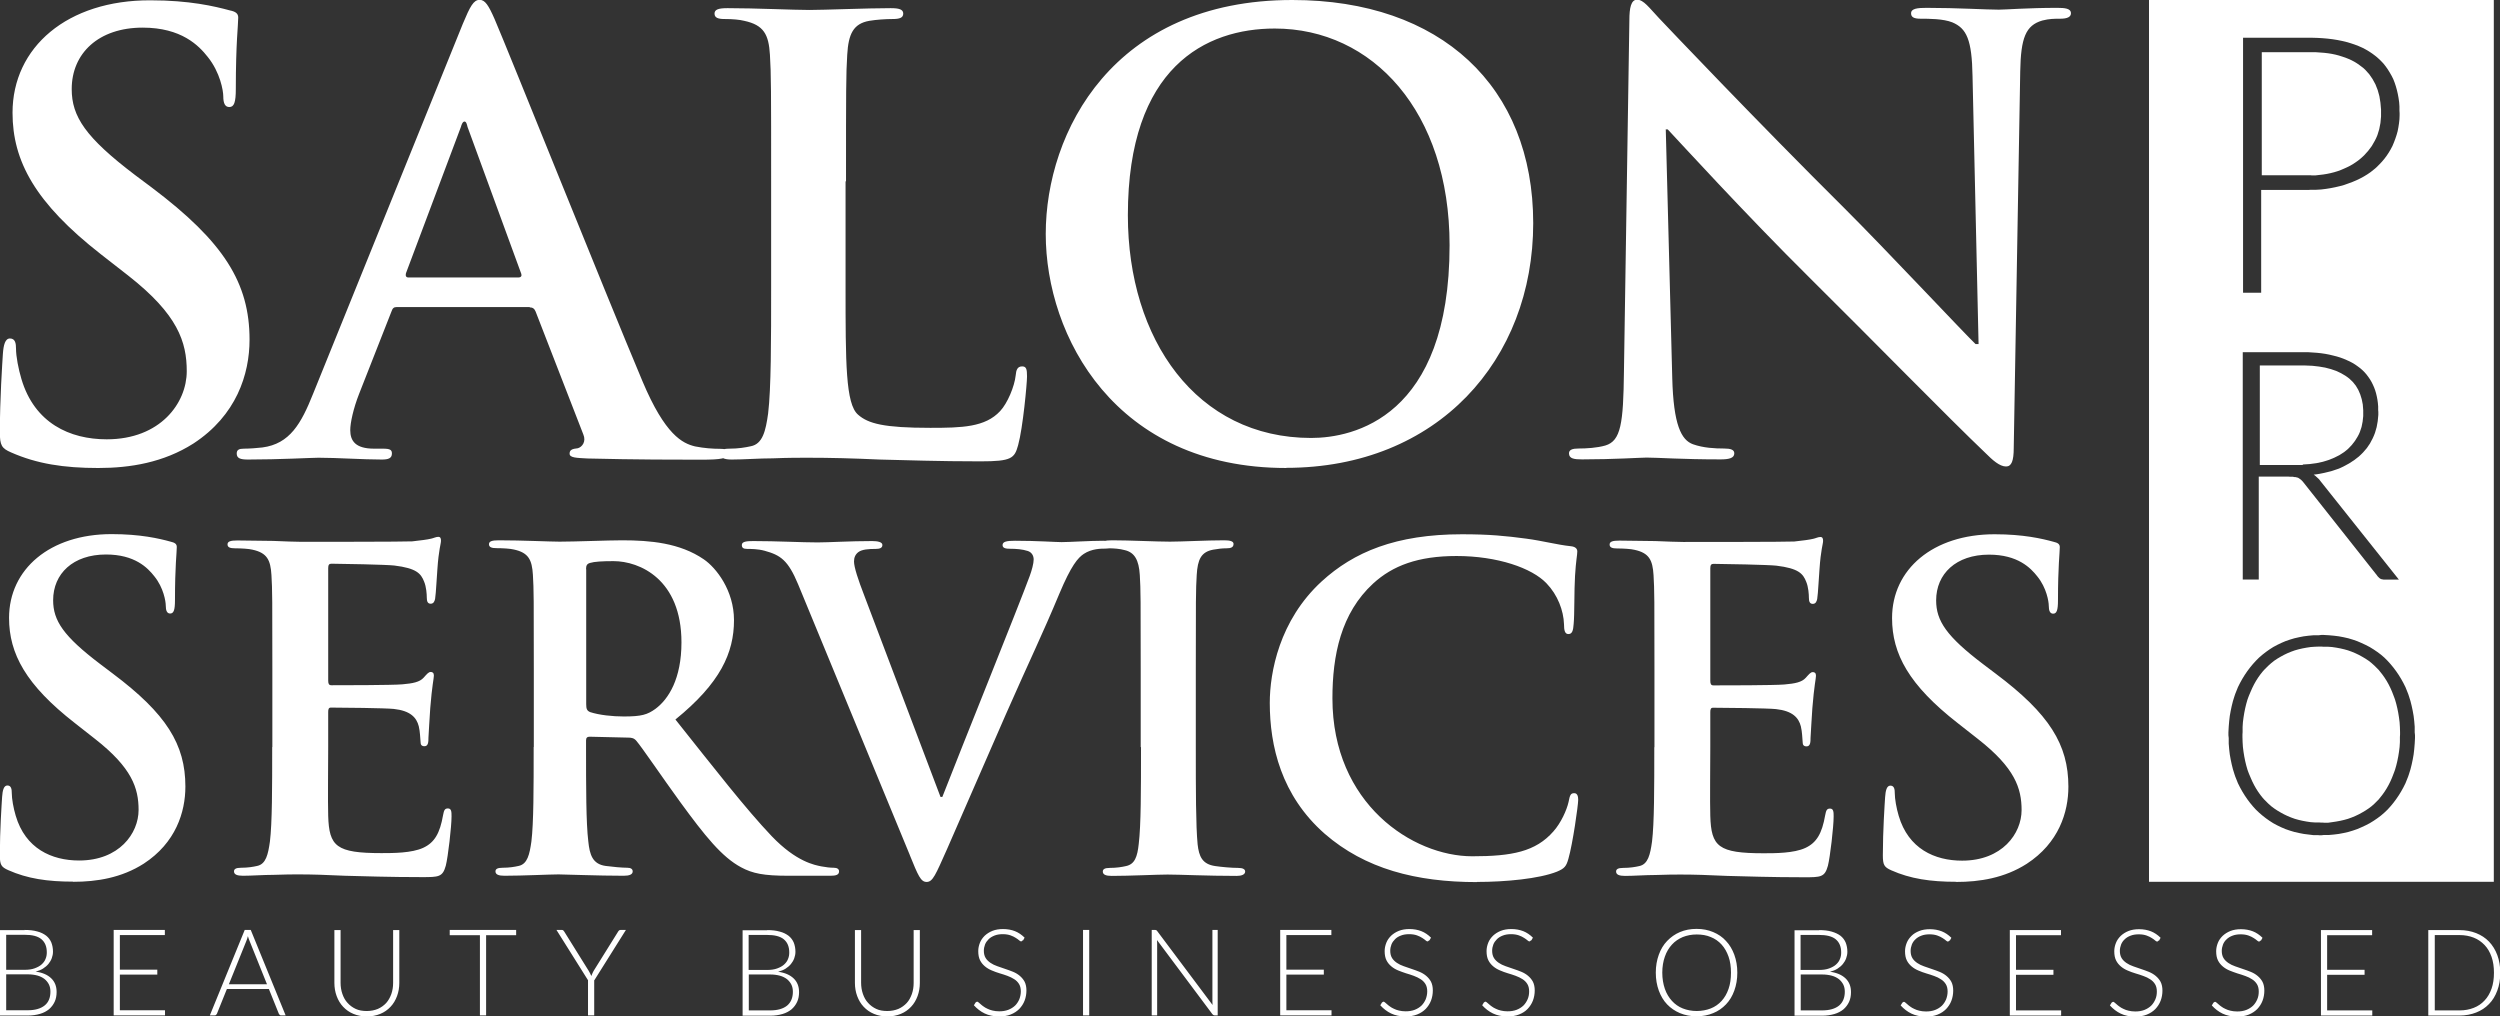 <?xml version="1.0" encoding="UTF-8"?><svg id="Layer_2" xmlns="http://www.w3.org/2000/svg" viewBox="0 0 165.6 67.31"><rect x="0" y="0" width="165.6" height="67.31" fill="#333333" stroke="none"/><defs><style>.cls-1{fill:#fff;}</style></defs><g id="Layer_1-2"><g><path class="cls-1" d="m6.52,31c2.1,0,4.31-.36,6.29-1.62,2.85-1.86,3.72-4.59,3.72-6.88,0-3.76-1.7-6.48-6.48-10.08l-1.11-.83c-3.28-2.49-4.19-3.87-4.19-5.69,0-2.37,1.78-4.07,4.7-4.07,2.57,0,3.72,1.19,4.31,1.94.83,1.03,1.03,2.25,1.03,2.61,0,.47.12.71.4.71.32,0,.43-.32.43-1.19,0-3.08.16-4.23.16-4.74,0-.28-.2-.4-.55-.47-1.03-.28-2.69-.67-5.26-.67C4.47,0,.83,3.12.83,7.47c0,3.2,1.5,5.97,5.85,9.37l1.82,1.42c3.28,2.57,3.87,4.39,3.87,6.33,0,2.1-1.74,4.51-5.3,4.51-2.45,0-4.78-1.07-5.65-3.99-.2-.67-.36-1.5-.36-2.02,0-.32-.04-.67-.4-.67-.32,0-.43.43-.47,1.03-.04.63-.2,3-.2,5.18,0,.87.12,1.07.75,1.34,1.7.75,3.48,1.03,5.77,1.03h0Zm28.56-10.64c.2,0,.32.08.4.28l3.16,8.14c.2.47-.08.83-.36.91-.4.04-.55.12-.55.36,0,.28.47.28,1.19.32,3.16.08,6.05.08,7.47.08s1.82-.08,1.82-.4c0-.28-.2-.32-.51-.32-.47,0-1.07-.04-1.66-.16-.83-.2-1.98-.75-3.48-4.31-2.53-6.01-8.86-21.82-9.8-24-.4-.91-.63-1.27-.99-1.27-.4,0-.63.43-1.11,1.58l-9.92,24.51c-.79,1.98-1.54,3.32-3.36,3.56-.32.04-.87.08-1.23.08-.32,0-.47.08-.47.32,0,.32.24.4.75.4,2.06,0,4.23-.12,4.67-.12,1.23,0,2.93.12,4.19.12.43,0,.67-.08.67-.4,0-.24-.12-.32-.59-.32h-.59c-1.23,0-1.58-.51-1.58-1.23,0-.47.2-1.42.59-2.41l2.13-5.42c.08-.24.16-.32.36-.32h8.82Zm-8.03-1.98c-.16,0-.2-.12-.16-.28l3.64-9.69c.04-.16.12-.36.24-.36s.16.2.2.36l3.56,9.73c.04.12,0,.24-.2.24h-7.27Zm28.99-6.37c0-6.01,0-7.12.08-8.38.08-1.38.4-2.06,1.46-2.25.47-.08,1.11-.12,1.54-.12.47,0,.71-.08.71-.36s-.28-.36-.83-.36c-1.54,0-4.43.12-5.38.12-1.07,0-3.56-.12-5.42-.12-.59,0-.87.08-.87.36s.24.36.67.36c.51,0,.99.04,1.3.12,1.3.28,1.62.91,1.7,2.25.08,1.27.08,2.37.08,8.38v6.96c0,3.64,0,6.76-.2,8.42-.16,1.15-.36,2.02-1.15,2.17-.36.08-.83.16-1.42.16-.47,0-.63.12-.63.32,0,.28.28.4.79.4.79,0,1.82-.08,2.73-.08.95-.04,1.82-.04,2.25-.04,1.62,0,3.04.04,4.82.12,1.78.04,3.84.12,6.68.12,2.06,0,2.25-.2,2.49-1.07.32-1.15.59-4.11.59-4.55,0-.47-.04-.67-.32-.67-.32,0-.4.24-.43.59-.08.75-.55,1.86-1.03,2.37-.99,1.07-2.53,1.11-4.63,1.11-3.08,0-4.11-.28-4.78-.87-.83-.71-.83-3.44-.83-8.5v-6.96Zm29.15,18.98c10.04,0,16.37-7.16,16.37-16.21S95.44,0,85.6,0c-11.86,0-16.33,8.74-16.33,15.5s4.59,15.5,15.93,15.5h0Zm1.66-1.98c-7.59,0-12.14-6.52-12.14-14.75,0-9.84,5.18-12.37,9.73-12.37,6.48,0,11.58,5.5,11.58,14.35,0,11.43-6.4,12.77-9.17,12.77h0Zm23.5-20.44h.12c.71.75,5.1,5.57,9.41,9.84,4.11,4.07,9.17,9.25,11.66,11.62.43.43.91.87,1.34.87.36,0,.51-.36.51-1.23l.43-24.95c.04-2.21.36-3.04,1.46-3.36.47-.12.79-.12,1.19-.12.47,0,.71-.12.71-.36,0-.32-.4-.36-.91-.36-1.94,0-3.44.12-3.87.12-.83,0-2.73-.12-4.78-.12-.59,0-1.03.04-1.03.36,0,.24.16.36.63.36.55,0,1.5,0,2.1.24.95.4,1.3,1.15,1.34,3.56l.4,17.75h-.2c-.67-.63-6.01-6.33-8.7-9.01-5.77-5.73-11.78-12.06-12.26-12.57-.67-.71-1.03-1.23-1.46-1.23-.4,0-.51.55-.51,1.34l-.36,23.29c-.04,3.44-.2,4.59-1.23,4.9-.55.16-1.27.2-1.78.2-.4,0-.63.08-.63.32,0,.36.36.4.87.4,2.06,0,3.91-.12,4.27-.12.75,0,2.33.12,4.9.12.55,0,.91-.08.91-.4,0-.24-.24-.32-.67-.32-.63,0-1.38-.04-2.06-.28-.79-.28-1.3-1.3-1.38-4.39l-.43-16.49Z"/><path class="cls-1" d="m4.85,58.41c1.56,0,3.2-.26,4.67-1.2,2.12-1.38,2.76-3.41,2.76-5.11,0-2.79-1.26-4.82-4.82-7.49l-.82-.62c-2.44-1.85-3.12-2.88-3.12-4.23,0-1.76,1.32-3.03,3.5-3.03,1.91,0,2.76.88,3.2,1.44.62.76.76,1.68.76,1.94,0,.35.09.53.29.53.24,0,.32-.24.32-.88,0-2.29.12-3.14.12-3.53,0-.21-.15-.29-.41-.35-.76-.21-2-.5-3.91-.5-4.08,0-6.79,2.32-6.79,5.55,0,2.38,1.12,4.44,4.35,6.96l1.35,1.06c2.44,1.91,2.88,3.26,2.88,4.7,0,1.56-1.29,3.35-3.94,3.35-1.82,0-3.56-.79-4.2-2.97-.15-.5-.26-1.12-.26-1.5,0-.24-.03-.5-.29-.5-.24,0-.32.32-.35.76-.03.47-.15,2.23-.15,3.85,0,.65.09.79.56,1,1.26.56,2.59.76,4.29.76h0Zm13.18-8.93c0,2.7,0,5.03-.15,6.26-.12.85-.26,1.5-.85,1.62-.26.06-.62.12-1.06.12-.35,0-.47.09-.47.24,0,.21.21.29.59.29.59,0,1.35-.06,2.03-.06.71-.03,1.35-.03,1.68-.03.88,0,1.79.03,3.06.09,1.26.03,2.88.09,5.08.09,1.12,0,1.38,0,1.59-.76.15-.59.38-2.59.38-3.26,0-.29,0-.53-.24-.53-.21,0-.26.12-.32.44-.21,1.2-.56,1.82-1.32,2.17s-2,.35-2.76.35c-3,0-3.47-.44-3.53-2.47-.03-.85,0-3.56,0-4.56v-2.32c0-.18.03-.29.18-.29.71,0,3.61.03,4.17.09,1.09.12,1.5.56,1.65,1.15.09.38.09.76.12,1.06,0,.15.06.26.26.26.26,0,.26-.32.26-.56,0-.21.09-1.38.12-1.97.12-1.5.24-1.97.24-2.15s-.09-.24-.21-.24c-.15,0-.26.15-.47.38-.26.29-.71.38-1.41.44-.68.06-4.06.06-4.7.06-.18,0-.21-.12-.21-.32v-7.44c0-.21.06-.29.21-.29.59,0,3.67.06,4.17.12,1.47.18,1.76.53,1.97,1.06.15.35.18.85.18,1.06,0,.26.06.41.26.41s.26-.18.29-.32c.06-.35.12-1.65.15-1.94.09-1.35.24-1.7.24-1.91,0-.15-.03-.26-.18-.26s-.32.09-.47.12c-.24.06-.71.12-1.26.18-.56.03-6.41.03-7.35.03-.41,0-1.09-.03-1.85-.06-.73,0-1.59-.03-2.38-.03-.44,0-.65.06-.65.26s.18.26.5.26c.41,0,.91.03,1.15.09.97.21,1.2.68,1.26,1.68.06.94.06,1.76.06,6.23v5.17Zm17.32,0c0,2.7,0,5.03-.15,6.26-.12.85-.26,1.5-.85,1.62-.26.06-.62.12-1.06.12-.35,0-.47.09-.47.24,0,.21.21.29.59.29,1.18,0,3.03-.09,3.59-.09.44,0,2.62.09,4.32.09.38,0,.59-.09.59-.29,0-.15-.12-.24-.35-.24-.35,0-1-.06-1.44-.12-.88-.12-1.06-.76-1.15-1.62-.15-1.23-.15-3.56-.15-6.29v-.41c0-.18.09-.24.24-.24l2.56.06c.21,0,.38.03.53.21.38.44,1.73,2.44,2.91,4.06,1.65,2.26,2.76,3.64,4.03,4.32.76.41,1.5.56,3.14.56h2.79c.35,0,.56-.06.56-.29,0-.15-.12-.24-.35-.24s-.5-.03-.82-.09c-.44-.09-1.65-.29-3.29-2-1.73-1.82-3.76-4.44-6.38-7.73,2.97-2.41,3.88-4.41,3.88-6.58,0-1.97-1.18-3.47-2-4.03-1.59-1.09-3.56-1.26-5.41-1.26-.91,0-3.14.09-4.14.09-.62,0-2.47-.09-4.03-.09-.44,0-.65.06-.65.26s.18.26.5.26c.41,0,.91.03,1.15.09.97.21,1.2.68,1.26,1.68.06.94.06,1.76.06,6.23v5.17Zm3.47-11.78c0-.24.06-.35.26-.41.29-.09.82-.12,1.56-.12,1.73,0,4.5,1.2,4.5,5.38,0,2.41-.85,3.76-1.73,4.41-.53.38-.91.5-2.09.5-.73,0-1.62-.09-2.23-.29-.21-.09-.26-.21-.26-.53v-8.93Zm21.44,18.93c.56,1.38.73,1.79,1.12,1.79.41,0,.59-.47,1.35-2.17.65-1.47,2.03-4.67,3.91-8.96,1.59-3.61,2.38-5.2,3.53-7.96.79-1.88,1.23-2.38,1.62-2.64.53-.35,1.15-.35,1.44-.35s.47-.06.47-.26-.24-.26-.62-.26c-.88,0-2.26.09-2.76.09-.38,0-1.62-.09-3.09-.09-.56,0-.82.06-.82.29,0,.21.24.24.5.24.38,0,.82.03,1.18.15.26.09.38.32.38.56,0,.26-.12.71-.26,1.09-.71,1.94-4.53,11.4-5.79,14.64h-.12l-5.05-13.34c-.41-1.06-.68-1.88-.68-2.26,0-.26.09-.47.29-.62.24-.18.68-.21,1.15-.21.26,0,.44-.06.44-.26s-.32-.26-.68-.26c-1.47,0-2.88.09-3.61.09-1.03,0-2.7-.09-4.26-.09-.44,0-.76.03-.76.26,0,.18.09.26.35.26.24,0,.71,0,1.15.12,1.06.29,1.56.62,2.23,2.23l7.41,17.96Zm15.32-7.14c0,2.85,0,5.17-.15,6.41-.09.85-.26,1.35-.85,1.47-.26.06-.62.12-1.06.12-.35,0-.47.09-.47.24,0,.21.21.29.59.29,1.18,0,3.03-.09,3.7-.09.79,0,2.64.09,4.58.09.32,0,.56-.09.56-.29,0-.15-.15-.24-.47-.24-.44,0-1.09-.06-1.5-.12-.88-.12-1.09-.65-1.18-1.44-.12-1.26-.12-3.59-.12-6.44v-5.17c0-4.47,0-5.29.06-6.23.06-1.03.29-1.53,1.09-1.68.35-.06.59-.09.88-.09s.47-.06.47-.29c0-.18-.24-.24-.62-.24-1.12,0-2.85.09-3.59.09-.85,0-2.7-.09-3.82-.09-.47,0-.71.06-.71.24,0,.24.18.29.47.29.35,0,.73.03,1.06.12.65.15.94.65,1,1.65.06.94.06,1.76.06,6.23v5.17Zm22.26,8.93c1.88,0,4.11-.21,5.29-.68.5-.21.62-.35.76-.85.29-1,.65-3.56.65-3.91,0-.24-.06-.44-.26-.44-.24,0-.29.12-.38.59-.12.53-.5,1.38-1,1.94-1.18,1.35-2.76,1.65-5.38,1.65-3.94,0-9.26-3.47-9.26-10.46,0-2.85.56-5.64,2.7-7.61,1.29-1.18,2.97-1.82,5.52-1.82,2.7,0,5,.79,5.97,1.82.73.76,1.12,1.79,1.15,2.7,0,.41.06.65.29.65.26,0,.32-.24.35-.68.06-.59.03-2.2.09-3.17.06-1.03.15-1.38.15-1.62,0-.18-.12-.32-.44-.35-.88-.09-1.82-.35-2.94-.5-1.35-.18-2.44-.29-4.26-.29-4.38,0-7.17,1.18-9.29,3.12-2.82,2.59-3.44,6.05-3.44,8.05,0,2.85.76,6.14,3.64,8.67,2.67,2.32,6.05,3.2,10.08,3.2h0Zm11.74-8.93c0,2.7,0,5.03-.15,6.26-.12.85-.26,1.5-.85,1.62-.26.06-.62.12-1.06.12-.35,0-.47.09-.47.24,0,.21.21.29.59.29.59,0,1.35-.06,2.03-.06.71-.03,1.35-.03,1.68-.03.88,0,1.79.03,3.06.09,1.26.03,2.88.09,5.08.09,1.12,0,1.38,0,1.59-.76.15-.59.38-2.59.38-3.26,0-.29,0-.53-.24-.53-.21,0-.26.12-.32.44-.21,1.2-.56,1.82-1.32,2.17s-2,.35-2.76.35c-3,0-3.47-.44-3.53-2.47-.03-.85,0-3.56,0-4.56v-2.32c0-.18.03-.29.18-.29.71,0,3.61.03,4.17.09,1.09.12,1.5.56,1.65,1.15.09.38.09.76.12,1.06,0,.15.06.26.26.26.26,0,.26-.32.26-.56,0-.21.09-1.38.12-1.97.12-1.5.24-1.97.24-2.15s-.09-.24-.21-.24c-.15,0-.26.15-.47.38-.26.29-.71.38-1.41.44-.68.06-4.06.06-4.7.06-.18,0-.21-.12-.21-.32v-7.44c0-.21.06-.29.21-.29.59,0,3.67.06,4.17.12,1.47.18,1.76.53,1.97,1.06.15.35.18.85.18,1.06,0,.26.06.41.26.41s.26-.18.29-.32c.06-.35.12-1.65.15-1.94.09-1.35.24-1.7.24-1.91,0-.15-.03-.26-.18-.26s-.32.09-.47.12c-.24.06-.71.12-1.26.18-.56.03-6.41.03-7.35.03-.41,0-1.09-.03-1.85-.06-.73,0-1.59-.03-2.38-.03-.44,0-.65.06-.65.26s.18.26.5.26c.41,0,.91.03,1.15.09.97.21,1.2.68,1.26,1.68.06.94.06,1.76.06,6.23v5.17Zm20,8.93c1.56,0,3.2-.26,4.67-1.2,2.12-1.38,2.76-3.41,2.76-5.11,0-2.79-1.26-4.82-4.82-7.49l-.82-.62c-2.44-1.85-3.12-2.88-3.12-4.23,0-1.76,1.32-3.03,3.5-3.03,1.91,0,2.76.88,3.2,1.44.62.76.76,1.68.76,1.94,0,.35.09.53.29.53.24,0,.32-.24.32-.88,0-2.29.12-3.14.12-3.53,0-.21-.15-.29-.41-.35-.76-.21-2-.5-3.91-.5-4.08,0-6.79,2.32-6.79,5.55,0,2.38,1.12,4.44,4.35,6.96l1.35,1.06c2.44,1.91,2.88,3.26,2.88,4.7,0,1.56-1.29,3.35-3.94,3.35-1.82,0-3.56-.79-4.2-2.97-.15-.5-.26-1.12-.26-1.5,0-.24-.03-.5-.29-.5-.24,0-.32.32-.35.76-.03.47-.15,2.23-.15,3.85,0,.65.09.79.56,1,1.26.56,2.59.76,4.29.76h0Z"/><path class="cls-1" d="m165.19,0h-22.84v58.41h22.84V0Zm-16.61,19.41V2.5h4.56s.36.01.36.01l.35.02.34.03.33.04.31.05.3.06.29.07.28.08.27.09.26.1.25.11.23.12.22.13.21.14.2.15.1.08.09.08.18.17.17.18.15.19.14.2.13.21.12.21.11.22.09.23.08.24.07.25.06.26.05.27.04.28.02.28v.29s.01.15.01.15v.14s-.01.27-.01.27l-.03.27-.04.26-.05.26-.07.25-.08.24-.09.24-.05.12-.05.12-.12.23-.13.22-.14.21-.15.2-.16.19-.17.18-.18.18-.1.09-.1.08-.2.16-.22.15-.23.14-.24.13-.25.12-.26.11-.27.1-.14.05-.14.05-.29.08-.3.07-.3.06-.31.05-.32.04-.33.02h-.34s-.17.01-.17.01h-3.14v6.81h-1.23Zm4.51-7.79h.27s.26-.03.26-.03l.26-.03.25-.04.24-.05.24-.06.23-.07.11-.04.11-.04.21-.09.2-.09.2-.1.19-.11.18-.12.17-.12.16-.13.08-.07.15-.14.27-.3.24-.32.2-.35.09-.18.08-.19.12-.39.08-.41.04-.43v-.22s0-.24,0-.24l-.04-.46-.07-.43-.11-.4-.15-.38-.19-.35-.22-.32-.26-.29-.14-.13-.08-.06-.16-.12-.17-.12-.18-.11-.19-.1-.2-.09-.2-.08-.21-.07-.22-.07-.23-.06-.24-.05-.25-.04-.26-.03-.27-.02-.28-.02h-.29s-.15,0-.15,0h-3.14v8.15h3.28Zm-4.53,26.79v-15.08h4.02s.31,0,.31,0l.3.02.29.02.28.03.27.04.26.05.25.06.24.06.23.07.22.08.21.09.2.09.19.1.18.11.17.12.08.06.08.06.15.13.14.14.13.15.12.16.11.16.1.17.09.18.08.18.07.19.06.2.05.21.04.21.03.22.02.23v.24s.01.12.01.12v.21s-.04.41-.04.41l-.07.39-.11.38-.07.18-.08.18-.18.34-.21.31-.25.29-.14.14-.14.13-.31.24-.34.22-.37.2-.19.09-.2.08-.42.14-.45.11-.47.09-.24.03.12.09.23.21.1.13,5.19,6.52h-1.02s-.15-.03-.15-.03l-.06-.03-.06-.04-.11-.11-.05-.07-4.84-6.12-.09-.11-.09-.09-.05-.04-.1-.07-.05-.03-.06-.02-.13-.03h-.07s-.08-.02-.08-.02h-.19s-.11-.01-.11-.01h-1.97v6.82h-1.1Zm3.96-7.64l.47-.03.45-.06.42-.09.2-.06.19-.06.37-.15.34-.17.31-.2.14-.11.13-.11.24-.25.21-.27.18-.29.08-.15.07-.16.11-.33.07-.35.04-.37v-.19s0-.2,0-.2l-.03-.38-.07-.35-.1-.32-.13-.3-.16-.27-.2-.25-.23-.22-.13-.1-.13-.09-.29-.17-.32-.15-.35-.12-.38-.1-.41-.07-.44-.05-.47-.02h-.25s-2.76,0-2.76,0v6.59h2.86Zm1.07,24.55h-.34s-.33-.04-.33-.04l-.32-.04-.31-.06-.31-.07-.3-.09-.29-.1-.14-.06-.14-.06-.27-.13-.26-.14-.25-.16-.24-.17-.23-.18-.22-.19-.21-.2-.1-.11-.1-.11-.19-.23-.18-.24-.17-.25-.16-.26-.15-.27-.14-.28-.12-.3-.06-.15-.05-.15-.1-.32-.08-.32-.07-.33-.06-.34-.04-.35-.03-.36v-.37s-.02-.19-.02-.19v-.19s.02-.37.02-.37l.03-.36.04-.35.06-.34.07-.33.08-.32.1-.32.05-.15.06-.15.12-.3.14-.28.15-.27.16-.26.17-.25.18-.24.19-.23.1-.11.1-.11.21-.21.22-.19.23-.18.24-.17.25-.16.26-.14.27-.13.14-.06.14-.06.29-.1.3-.09.31-.07.31-.06.32-.04.33-.03h.34s.17-.02.17-.02h.17s.34.02.34.02l.33.03.32.04.32.06.31.07.3.09.29.1.14.06.14.06.28.13.27.14.26.16.25.17.24.18.22.19.21.21.1.11.1.11.19.23.18.24.17.25.16.26.15.27.14.28.12.3.06.15.05.15.1.32.08.32.07.33.06.34.04.35.03.36v.37s.02.19.02.19v.19s-.02.37-.02.37l-.03.36-.04.35-.06.34-.07.33-.08.32-.1.32-.05.15-.06.15-.12.3-.14.28-.15.27-.16.26-.17.25-.18.24-.19.23-.1.11-.1.11-.21.2-.22.19-.24.18-.25.17-.26.16-.27.14-.28.13-.14.06-.14.06-.29.1-.3.09-.31.07-.32.06-.32.04-.33.03h-.34s-.17.02-.17.02h-.17Zm.32-.82h.29s.28-.04.28-.04l.27-.04.27-.05.26-.06.25-.07.25-.09.12-.05.12-.05.23-.11.22-.12.22-.13.21-.14.2-.15.19-.17.18-.18.09-.09.08-.1.16-.2.15-.21.14-.22.13-.23.12-.24.11-.25.1-.26.05-.13.05-.14.08-.28.07-.29.06-.3.05-.31.04-.32.02-.32v-.33s.01-.17.01-.17v-.17s-.01-.33-.01-.33l-.02-.32-.04-.31-.05-.31-.06-.3-.07-.29-.08-.28-.05-.14-.05-.13-.1-.26-.11-.25-.12-.24-.13-.23-.14-.22-.15-.21-.16-.2-.08-.1-.09-.09-.18-.18-.19-.17-.2-.16-.21-.14-.22-.13-.22-.12-.23-.11-.12-.05-.12-.05-.25-.09-.25-.07-.26-.06-.27-.05-.27-.04-.28-.02h-.29s-.15-.01-.15-.01h-.14s-.28.01-.28.01l-.28.02-.27.04-.27.05-.26.06-.25.07-.25.09-.12.05-.12.05-.23.11-.22.12-.22.13-.21.14-.2.16-.19.17-.18.18-.09.09-.09.1-.16.2-.15.21-.14.22-.13.23-.12.24-.11.25-.11.26-.05.13-.05.14-.08.28-.07.29-.06.3-.05.31-.04.31-.02.32v.33s-.01.17-.01.17v.17s.01.33.01.33l.02.32.04.32.05.31.06.3.07.29.08.28.05.14.05.13.11.26.11.25.12.24.13.23.14.22.15.21.16.2.09.1.09.09.18.18.19.17.2.15.21.14.22.13.22.12.23.11.12.05.12.05.25.09.25.07.26.06.27.05.27.04.28.02h.28s.14.01.14.01h.15Z"/><path class="cls-1" d="m1.83,66.92c.5,0,.87-.11,1.13-.32s.38-.52.38-.91c0-.18-.03-.34-.1-.48-.07-.14-.17-.26-.29-.36-.13-.1-.29-.18-.47-.23-.19-.05-.4-.08-.64-.08H.41v2.38h1.42Zm-1.42-5v2.32h1.22c.26,0,.48-.03.67-.1.19-.07.34-.15.46-.26.12-.11.21-.23.26-.37.06-.14.08-.28.08-.43,0-.38-.12-.67-.36-.87-.24-.2-.61-.29-1.12-.29H.41Zm1.22-.32c.32,0,.6.03.84.1.24.06.43.16.59.28.15.12.27.28.34.45.07.18.11.38.11.61,0,.15-.03.29-.08.43-.05.14-.13.27-.22.38-.1.12-.22.22-.36.31s-.31.15-.49.2c.45.06.79.21,1.03.44.24.23.36.53.36.91,0,.24-.04.46-.13.65-.09.19-.21.35-.37.49-.16.13-.36.24-.6.31-.24.07-.51.11-.81.11H0v-5.66h1.63Zm9.3,5.32v.34h-3.4v-5.66h3.39v.34h-2.98v2.29h2.48v.33h-2.48v2.36h2.99Zm6.76-1.71l-1.15-2.86c-.04-.09-.08-.21-.12-.34-.02.06-.03.12-.05.18-.02.06-.04.11-.06.16l-1.15,2.85h2.53Zm1.25,2.05h-.32s-.07,0-.09-.03c-.02-.02-.04-.05-.06-.08l-.66-1.64h-2.78l-.66,1.64s-.03.05-.06.08-.06.03-.1.03h-.31l2.31-5.66h.4l2.31,5.66Zm5.36-.29c.27,0,.51-.05.73-.14.21-.09.4-.23.55-.39.15-.17.26-.37.34-.59.08-.23.12-.47.12-.74v-3.5h.41v3.5c0,.31-.05.6-.15.87-.1.27-.24.51-.43.71-.19.2-.41.36-.68.47-.27.11-.56.17-.89.17s-.63-.06-.89-.17c-.27-.11-.49-.27-.68-.47-.19-.2-.33-.44-.43-.71-.1-.27-.15-.56-.15-.87v-3.5h.41v3.49c0,.26.04.51.12.74.08.23.19.43.34.59.15.17.33.3.54.4.21.1.46.14.73.14h0Zm9.89-5.02h-1.99v5.31h-.41v-5.31h-2v-.35h4.4v.35Zm5.17,2.98v2.33h-.41v-2.33l-2.09-3.33h.36s.07,0,.09.03c.02.02.04.04.06.07l1.62,2.6c.03.06.07.12.1.18.03.06.05.11.08.17.02-.06.05-.11.07-.17s.06-.12.09-.18l1.62-2.6s.03-.05.06-.07c.03-.02.06-.03.09-.03h.36l-2.09,3.33Zm11.65,2c.5,0,.87-.11,1.13-.32.25-.21.38-.52.38-.91,0-.18-.03-.34-.1-.48s-.17-.26-.29-.36c-.13-.1-.29-.18-.47-.23-.19-.05-.4-.08-.64-.08h-1.42v2.38h1.42Zm-1.42-5v2.32h1.22c.26,0,.48-.03.67-.1.19-.07.34-.15.46-.26.12-.11.21-.23.26-.37.06-.14.08-.28.08-.43,0-.38-.12-.67-.36-.87-.24-.2-.61-.29-1.12-.29h-1.22Zm1.22-.32c.32,0,.6.03.84.1.24.06.43.16.59.28.15.12.27.28.34.45.07.18.11.38.11.61,0,.15-.03.29-.08.43-.05.14-.13.27-.22.38-.1.12-.22.22-.36.31s-.31.15-.49.2c.45.06.79.21,1.03.44s.36.53.36.91c0,.24-.04.46-.13.65-.09.19-.21.35-.37.49-.16.13-.36.24-.6.31-.24.07-.51.11-.81.11h-1.83v-5.66h1.63Zm7.97,5.36c.27,0,.51-.05.73-.14.21-.09.4-.23.55-.39s.26-.37.34-.59c.08-.23.12-.47.12-.74v-3.5h.41v3.5c0,.31-.05.6-.15.87-.1.27-.24.51-.43.71s-.41.36-.68.47c-.27.11-.56.17-.89.17s-.63-.06-.89-.17c-.27-.11-.49-.27-.68-.47-.19-.2-.33-.44-.43-.71-.1-.27-.15-.56-.15-.87v-3.5h.41v3.49c0,.26.04.51.12.74.08.23.19.43.34.59.15.17.33.3.54.4.21.1.46.14.73.14h0Zm8.96-4.68s-.06.07-.1.07c-.03,0-.08-.02-.13-.07-.05-.05-.13-.1-.22-.16s-.21-.12-.35-.17c-.14-.05-.31-.08-.52-.08s-.39.03-.54.09-.29.14-.39.24-.19.22-.24.35c-.05.13-.08.27-.08.42,0,.19.04.35.12.48.08.13.19.23.32.32.13.09.28.16.45.22.17.06.34.12.52.18.18.06.35.12.52.19.17.07.32.16.45.27.13.11.24.24.32.39.08.16.12.35.12.58s-.04.46-.12.67c-.08.21-.2.39-.35.55-.15.15-.34.28-.57.37-.22.09-.48.13-.77.13-.37,0-.69-.07-.96-.2-.27-.13-.5-.31-.71-.54l.11-.18s.07-.06.11-.06c.02,0,.05.02.09.05s.08.07.14.12c.05.05.12.1.19.15.07.05.16.11.26.15.1.05.21.09.34.12.13.03.27.05.44.05.22,0,.42-.03.6-.1.18-.07.32-.16.45-.28.12-.12.21-.26.28-.42.06-.16.1-.33.1-.52,0-.2-.04-.36-.12-.49-.08-.13-.19-.24-.32-.32s-.28-.16-.45-.22c-.17-.06-.34-.12-.52-.17s-.35-.12-.52-.19-.32-.16-.45-.27c-.13-.11-.24-.24-.32-.4-.08-.16-.12-.36-.12-.61,0-.19.04-.37.11-.55.07-.18.18-.33.32-.47.14-.13.31-.24.51-.32s.44-.12.7-.12c.29,0,.56.05.79.14.23.09.45.24.64.43l-.1.18Zm4.41,4.97h-.41v-5.66h.41v5.66Zm8.51-5.66v5.66h-.19s-.06,0-.09-.02c-.02-.01-.04-.03-.07-.06l-3.67-4.91c0,.08.01.16.01.23v4.76h-.36v-5.66h.2s.07,0,.09.01c.02,0,.04.03.07.06l3.67,4.9c0-.08-.01-.16-.01-.23v-4.74h.36Zm7.54,5.32v.34h-3.4v-5.66h3.39v.34h-2.98v2.29h2.48v.33h-2.48v2.36h2.99Zm6.46-4.63s-.06.07-.1.07c-.03,0-.08-.02-.13-.07-.05-.05-.13-.1-.22-.16-.09-.06-.21-.12-.35-.17-.14-.05-.31-.08-.52-.08s-.39.03-.54.09c-.16.06-.29.14-.39.24s-.19.22-.24.35c-.05.13-.08.27-.08.42,0,.19.04.35.12.48.08.13.19.23.32.32.13.09.28.16.45.22.17.06.34.12.52.18.18.06.35.12.52.19.17.07.32.16.45.27.13.11.24.24.32.39.08.16.12.35.12.58s-.04.46-.12.67c-.08.21-.2.39-.35.55-.15.15-.34.28-.57.37s-.48.13-.77.13c-.37,0-.69-.07-.96-.2-.27-.13-.5-.31-.71-.54l.11-.18s.07-.06.11-.06c.02,0,.05.02.09.05.04.03.08.07.14.12.05.05.12.1.19.15.07.05.16.11.26.15.1.05.21.09.34.12.13.03.27.05.44.05.22,0,.42-.03.6-.1.18-.07.32-.16.45-.28.12-.12.21-.26.28-.42.06-.16.1-.33.1-.52,0-.2-.04-.36-.12-.49-.08-.13-.19-.24-.32-.32s-.28-.16-.45-.22c-.17-.06-.34-.12-.52-.17-.18-.06-.35-.12-.52-.19s-.32-.16-.45-.27c-.13-.11-.24-.24-.32-.4-.08-.16-.12-.36-.12-.61,0-.19.04-.37.11-.55.07-.18.18-.33.32-.47.14-.13.31-.24.51-.32.2-.08.44-.12.7-.12.29,0,.56.05.79.14.23.09.45.24.64.43l-.1.18Zm6.75,0s-.06.07-.1.07c-.03,0-.08-.02-.13-.07-.05-.05-.13-.1-.22-.16-.09-.06-.21-.12-.35-.17-.14-.05-.31-.08-.52-.08s-.39.03-.54.09c-.16.06-.29.14-.39.24s-.19.22-.24.35c-.05.13-.08.27-.08.42,0,.19.04.35.12.48.08.13.19.23.32.32.13.09.28.16.45.22.17.06.34.12.52.18.18.06.35.12.52.19.17.07.32.16.45.27.13.11.24.24.32.39.08.16.12.35.12.58s-.04.46-.12.67c-.08.21-.2.39-.35.55s-.34.28-.57.37c-.22.09-.48.13-.77.13-.37,0-.69-.07-.96-.2-.27-.13-.5-.31-.71-.54l.11-.18s.07-.06.11-.06c.02,0,.05.02.09.05.04.03.08.07.14.12.05.05.12.1.19.15.07.05.16.11.26.15.1.05.21.09.34.12.13.03.27.05.44.05.22,0,.42-.03.6-.1.18-.07.32-.16.45-.28.12-.12.21-.26.28-.42s.1-.33.1-.52c0-.2-.04-.36-.12-.49-.08-.13-.19-.24-.32-.32s-.28-.16-.45-.22c-.17-.06-.34-.12-.52-.17s-.35-.12-.52-.19c-.17-.07-.32-.16-.45-.27s-.24-.24-.32-.4-.12-.36-.12-.61c0-.19.04-.37.11-.55.07-.18.18-.33.32-.47.14-.13.31-.24.51-.32s.44-.12.7-.12c.29,0,.56.05.79.14.23.09.45.24.64.43l-.1.18Zm13.67,2.14c0,.44-.07.83-.2,1.19-.13.36-.31.66-.55.91-.24.25-.52.45-.85.58-.33.14-.7.21-1.1.21s-.76-.07-1.1-.21c-.33-.14-.61-.33-.85-.58-.24-.25-.42-.56-.55-.91-.13-.36-.2-.75-.2-1.19s.07-.83.2-1.19c.13-.36.31-.66.55-.91.24-.25.52-.45.85-.59.33-.14.7-.21,1.1-.21s.77.07,1.1.21c.33.14.62.33.85.59.24.25.42.56.55.91.13.36.2.75.2,1.19h0Zm-.42,0c0-.39-.05-.75-.16-1.06-.11-.31-.26-.58-.46-.8-.2-.22-.44-.39-.72-.5-.28-.12-.59-.17-.93-.17s-.64.06-.92.17c-.28.12-.52.28-.72.5-.2.22-.36.48-.47.8-.11.31-.17.67-.17,1.06s.06.75.17,1.07.27.58.47.8c.2.22.44.39.72.5.28.11.59.17.92.17s.65-.06.93-.17c.28-.11.52-.28.72-.5.2-.22.35-.48.46-.8.11-.31.16-.67.16-1.07h0Zm6.03,2.5c.5,0,.87-.11,1.13-.32.25-.21.38-.52.38-.91,0-.18-.03-.34-.1-.48-.07-.14-.17-.26-.29-.36-.13-.1-.29-.18-.47-.23-.19-.05-.4-.08-.64-.08h-1.42v2.38h1.42Zm-1.42-5v2.32h1.22c.26,0,.48-.03.67-.1.19-.07.34-.15.46-.26.12-.11.21-.23.26-.37.06-.14.08-.28.08-.43,0-.38-.12-.67-.36-.87-.24-.2-.61-.29-1.12-.29h-1.22Zm1.22-.32c.32,0,.6.03.84.1s.43.16.59.28c.15.12.27.28.34.45.07.18.11.38.11.61,0,.15-.03.29-.08.43-.05.14-.13.27-.22.38-.1.12-.22.22-.36.31-.14.09-.31.15-.49.2.45.06.79.21,1.03.44.24.23.36.53.36.91,0,.24-.04.46-.13.65s-.21.35-.37.49c-.16.13-.36.24-.6.31-.24.07-.51.11-.81.11h-1.83v-5.66h1.63Zm8.64.69s-.06.07-.1.07c-.03,0-.08-.02-.13-.07-.05-.05-.13-.1-.22-.16-.09-.06-.21-.12-.35-.17-.14-.05-.31-.08-.52-.08s-.39.03-.54.09c-.16.06-.29.14-.39.24-.11.1-.19.22-.24.35-.05.13-.08.27-.08.42,0,.19.04.35.12.48.08.13.19.23.32.32.13.09.28.16.45.22.17.06.34.12.52.18.18.06.35.12.52.19.17.07.32.16.45.27.13.11.24.24.32.39.08.16.12.35.12.58s-.04.46-.12.67c-.08.21-.2.39-.35.55-.15.15-.34.28-.57.37-.22.09-.48.13-.77.13-.37,0-.69-.07-.96-.2-.27-.13-.5-.31-.71-.54l.11-.18s.07-.06.11-.06c.02,0,.05.02.09.05.04.03.08.07.14.12.05.05.12.1.19.15.07.05.16.11.26.15.1.05.21.09.34.12.13.03.27.05.44.05.22,0,.42-.03.6-.1.18-.07.32-.16.45-.28.12-.12.21-.26.28-.42.06-.16.1-.33.1-.52,0-.2-.04-.36-.12-.49-.08-.13-.19-.24-.32-.32-.13-.09-.28-.16-.45-.22-.17-.06-.34-.12-.52-.17s-.35-.12-.52-.19c-.17-.07-.32-.16-.45-.27-.13-.11-.24-.24-.32-.4-.08-.16-.12-.36-.12-.61,0-.19.04-.37.11-.55.07-.18.18-.33.32-.47s.31-.24.51-.32c.2-.08.44-.12.7-.12.29,0,.56.05.79.14.23.09.45.24.64.43l-.1.18Zm7.4,4.63v.34h-3.4v-5.66h3.39v.34h-2.98v2.29h2.48v.33h-2.48v2.36h2.99Zm6.46-4.63s-.06.07-.1.07c-.03,0-.08-.02-.13-.07-.05-.05-.13-.1-.22-.16-.09-.06-.21-.12-.35-.17-.14-.05-.31-.08-.52-.08s-.39.03-.54.09c-.16.06-.29.14-.39.24-.11.1-.19.22-.24.35-.05.13-.08.27-.08.42,0,.19.04.35.12.48.08.13.19.23.32.32.13.09.28.16.45.22.17.06.34.12.52.18.18.06.35.12.52.19.17.07.32.16.45.27.13.11.24.24.32.39.08.16.12.35.12.58s-.04.46-.12.67c-.08.21-.2.39-.35.55-.15.15-.34.28-.57.37-.22.09-.48.13-.77.13-.37,0-.69-.07-.96-.2-.27-.13-.5-.31-.71-.54l.11-.18s.07-.06.11-.06c.02,0,.05.02.09.05.04.03.08.07.14.12.05.05.12.1.19.15.07.05.16.11.26.15.1.05.21.09.34.12.13.03.27.05.44.05.22,0,.42-.03.6-.1.18-.07.32-.16.45-.28.12-.12.21-.26.28-.42s.1-.33.1-.52c0-.2-.04-.36-.12-.49-.08-.13-.19-.24-.32-.32-.13-.09-.28-.16-.45-.22-.17-.06-.34-.12-.52-.17s-.35-.12-.52-.19c-.17-.07-.32-.16-.45-.27-.13-.11-.24-.24-.32-.4-.08-.16-.12-.36-.12-.61,0-.19.04-.37.11-.55.07-.18.18-.33.32-.47.14-.13.31-.24.51-.32.2-.08.44-.12.7-.12.29,0,.56.05.79.14.23.09.45.24.64.43l-.1.18Zm6.75,0s-.06.07-.1.07c-.03,0-.08-.02-.13-.07s-.13-.1-.22-.16c-.09-.06-.21-.12-.35-.17-.14-.05-.31-.08-.52-.08s-.39.03-.54.09c-.16.06-.29.14-.39.24-.11.1-.19.22-.24.35-.05.13-.08.27-.08.42,0,.19.04.35.12.48.08.13.19.23.32.32.13.09.28.16.45.22.17.06.34.12.52.18.18.06.35.12.52.19.17.07.32.16.45.27.13.11.24.24.32.39.08.16.12.35.12.58s-.04.46-.12.67c-.08.21-.2.39-.35.55-.15.15-.34.28-.57.37-.22.09-.48.13-.77.13-.37,0-.69-.07-.96-.2-.27-.13-.5-.31-.71-.54l.11-.18s.07-.06.11-.06c.02,0,.05.02.09.05.04.03.08.07.14.12.05.05.12.1.19.15.07.05.16.11.26.15.1.05.21.09.34.12.13.03.27.05.44.05.22,0,.42-.03.6-.1.18-.07.32-.16.45-.28.12-.12.21-.26.28-.42s.1-.33.1-.52c0-.2-.04-.36-.12-.49-.08-.13-.19-.24-.32-.32-.13-.09-.28-.16-.45-.22-.17-.06-.34-.12-.52-.17-.18-.06-.35-.12-.52-.19-.17-.07-.32-.16-.45-.27s-.24-.24-.32-.4-.12-.36-.12-.61c0-.19.04-.37.11-.55.07-.18.18-.33.32-.47.14-.13.31-.24.51-.32.2-.08.44-.12.7-.12.29,0,.56.05.79.14.23.09.45.24.64.43l-.1.18Zm7.4,4.63v.34h-3.4v-5.66h3.39v.34h-2.98v2.29h2.48v.33h-2.48v2.36h2.99Zm8.48-2.49c0,.44-.07.83-.2,1.18-.13.35-.31.65-.55.89-.24.25-.52.43-.85.56-.33.13-.7.2-1.1.2h-2.07v-5.66h2.07c.4,0,.77.07,1.1.2.33.13.62.32.85.56s.42.54.55.89c.13.35.2.74.2,1.18h0Zm-.42,0c0-.39-.05-.75-.16-1.06-.11-.31-.26-.57-.46-.78-.2-.21-.44-.38-.72-.49-.28-.11-.59-.17-.93-.17h-1.65v4.99h1.65c.34,0,.65-.06.93-.17.28-.11.52-.27.72-.49.2-.21.35-.47.46-.78.11-.31.16-.66.16-1.06h0Z"/></g></g></svg>